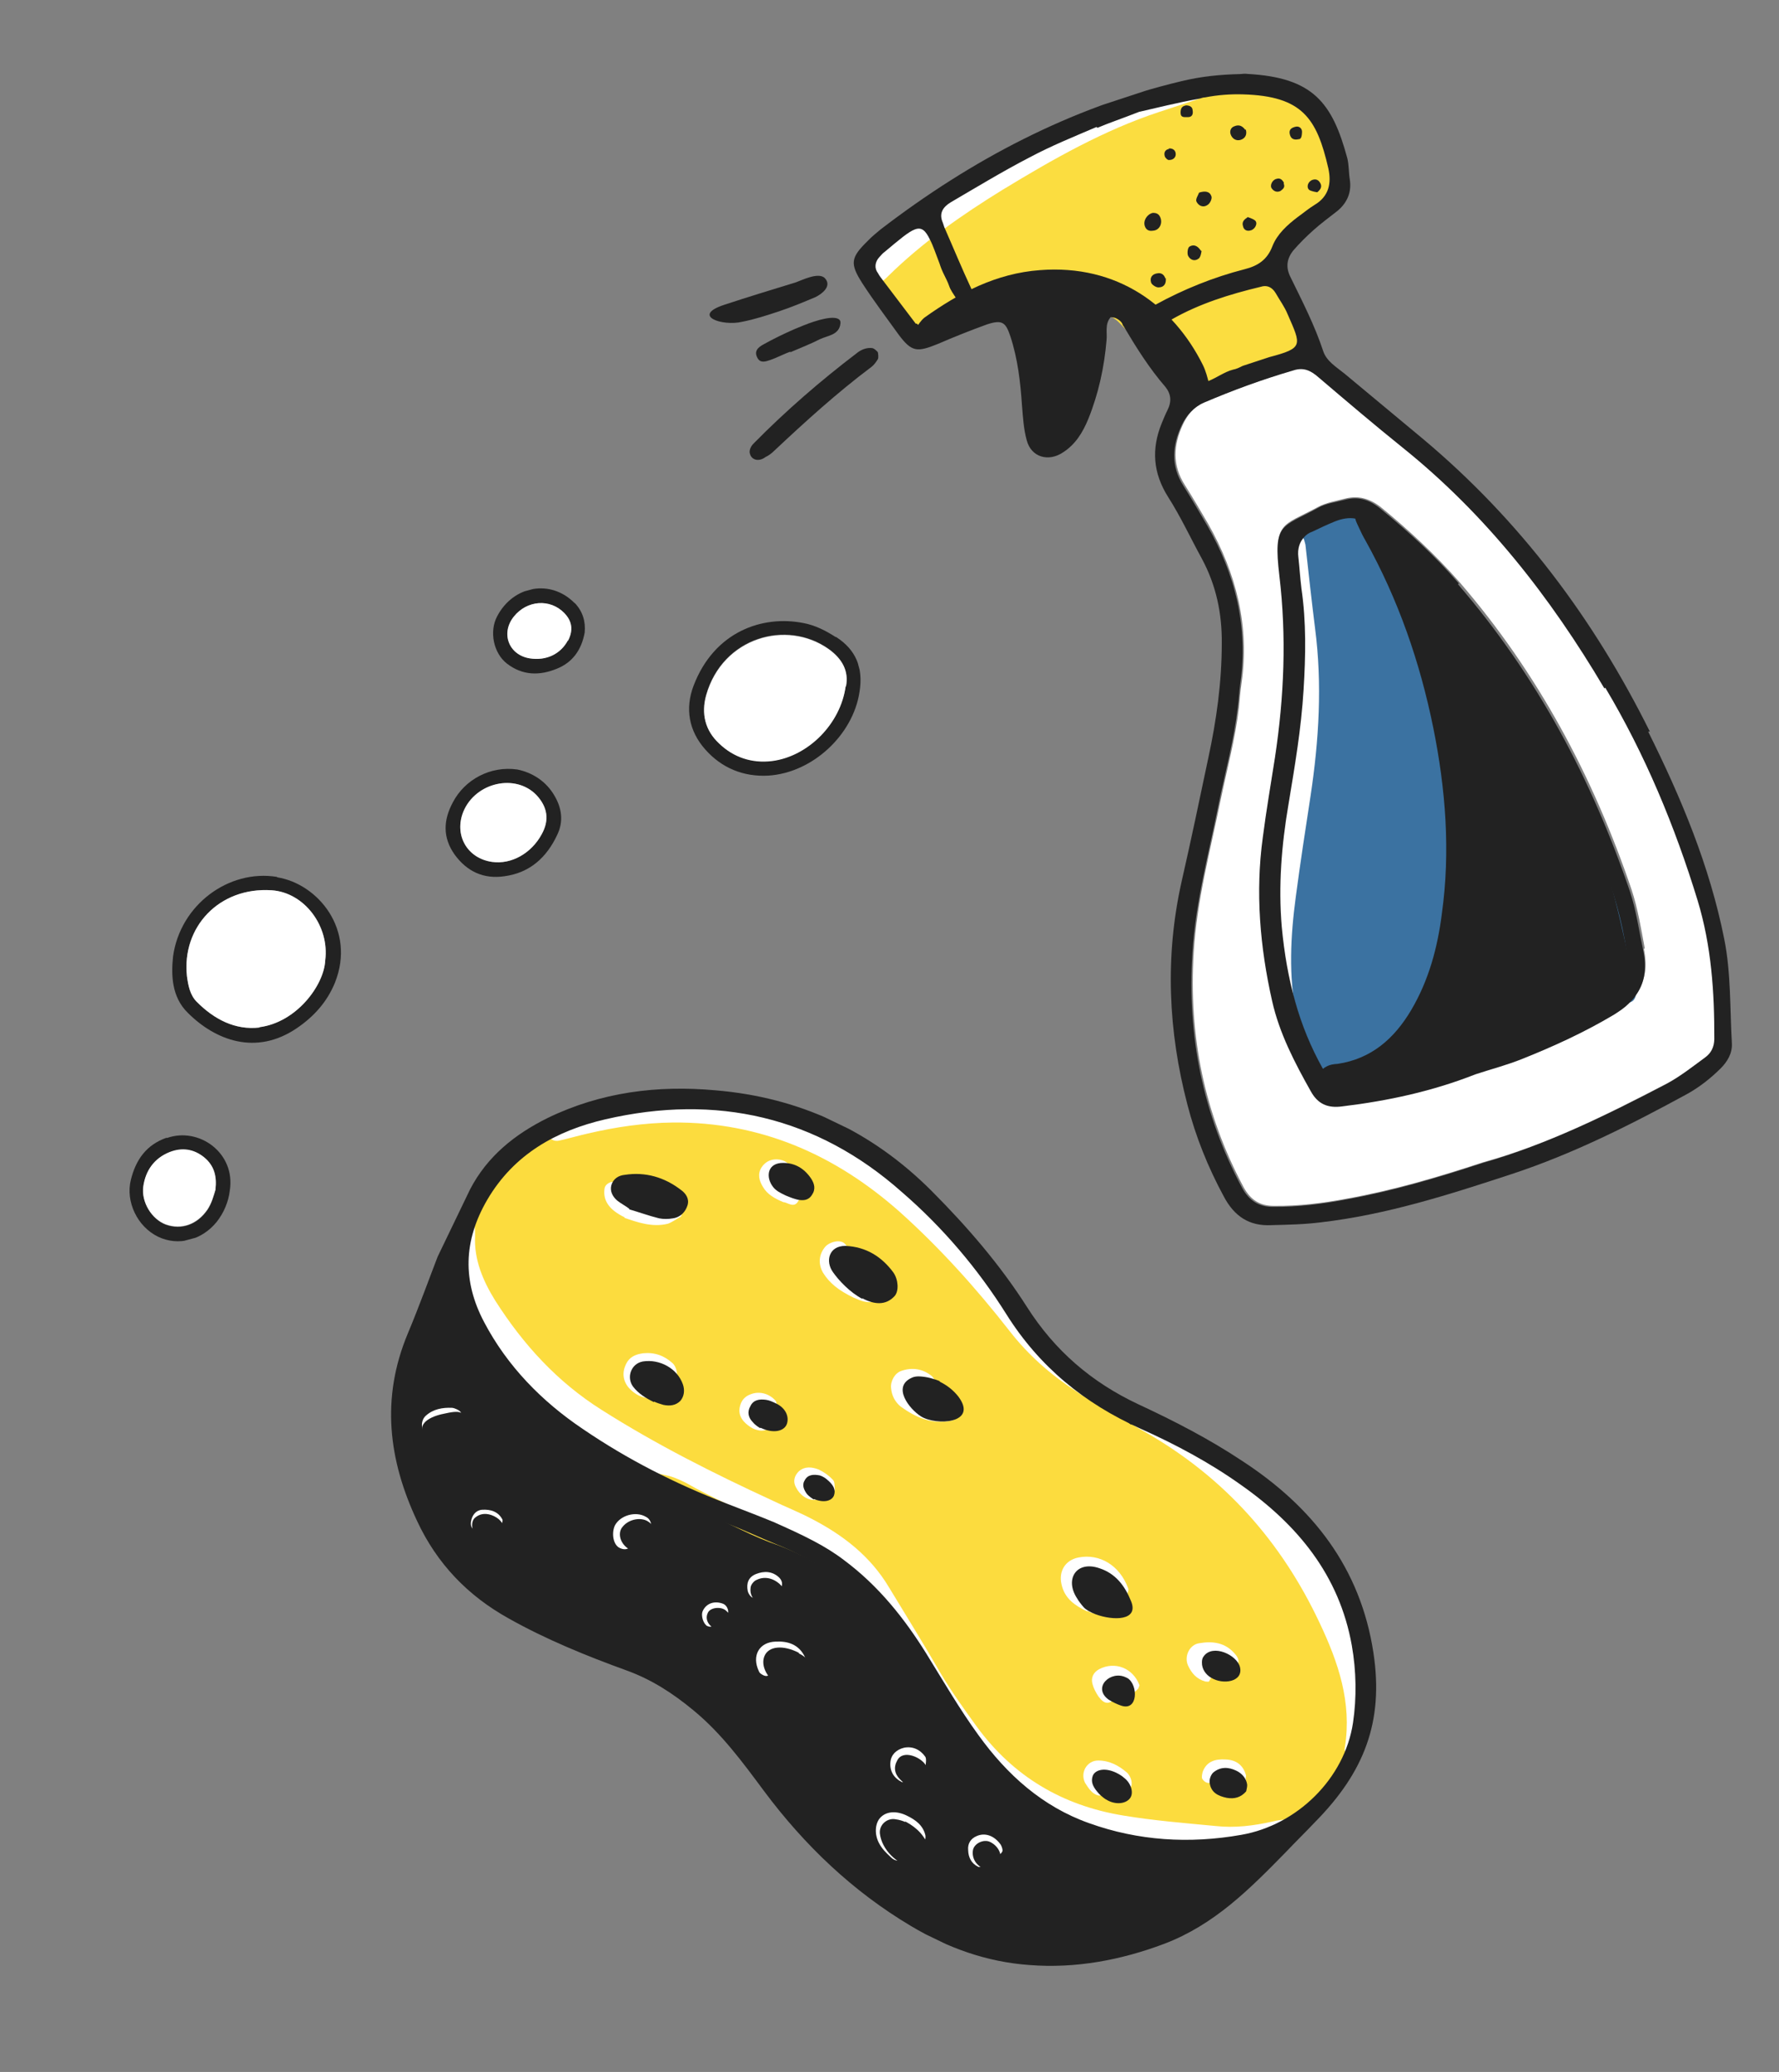 <svg width="352" height="410" viewBox="0 0 352 410" fill="none" xmlns="http://www.w3.org/2000/svg">
<rect x="0" y="0" width="352" height="410" fill="#808080" stroke="none"/>
<g clip-path="url(#clip0_648_6480)">
<path d="M323.75 194.937C323.813 195.8 323.811 196.464 323.643 196.961C323.475 197.79 323.108 198.353 322.278 198.515C321.681 198.712 320.885 198.642 319.758 198.572C317.702 198.364 316.207 199.188 314.58 199.944C314.281 200.043 313.982 200.141 313.716 200.339C305.113 204.386 296.378 208.034 287.48 211.184C282.3 212.889 277.022 214.626 271.711 215.932C266.301 217.271 264.506 218.525 261.9 214.632C261.669 214.266 261.405 213.8 261.109 213.235C260.614 212.403 260.186 211.439 259.593 210.308C258.573 208.214 257.652 206.086 256.83 203.926C252.361 192.359 250.712 180.306 252.647 167.737C252.952 165.647 253.159 163.591 253.464 161.501C254.211 156.726 254.725 151.916 255.14 147.139C255.94 136.489 255.745 125.836 254.987 115.147C254.893 113.521 254.7 111.927 254.706 110.268C254.685 106.85 256.318 104.434 259.406 103.418C261.796 102.631 264.351 102.343 266.872 101.955C267.171 101.856 267.602 101.825 267.967 101.926C268.763 101.995 269.425 102.33 270.119 102.764C275.512 106.403 280.339 110.67 284.699 115.533C287.078 118.065 289.29 120.762 291.403 123.491C296.718 130.249 301.27 137.369 305.421 144.953C309.87 153.101 313.786 161.645 317.335 170.752C318.058 172.614 318.781 174.475 319.504 176.336C321.178 181.42 323.343 188 323.783 195.037L323.75 194.937Z" fill="#3B72A1"/>
<path d="M245.512 74.954C243.652 75.677 241.559 76.697 239.368 77.418C235.516 78.797 234.356 78.626 231.516 75.362C230.128 73.83 229.007 72.1 227.587 70.468C225.968 68.57 224.218 66.605 222.433 64.872C221.442 63.873 220.286 62.375 219.091 62.768C216.999 63.457 218.12 65.519 218.181 67.046C218.255 74.313 216.308 80.81 211.878 86.467C211.178 87.36 210.379 88.286 209.514 89.012C207.951 90.3 205.533 89.66 204.909 87.766C204.351 86.071 204.06 84.178 203.668 82.318C202.79 77.304 202.012 72.257 200.935 67.308C199.761 61.728 198.735 61.292 193.289 63.195C191.098 63.916 189.071 65.136 187.111 66.223C184.352 67.904 182.43 67.432 180.349 65.134C179.688 64.467 179.194 63.636 178.633 62.937C176.454 60.008 174.509 56.781 171.366 54.611C170.209 53.777 170.248 51.885 171.247 50.894C172.079 50.067 172.911 49.241 173.808 48.614C186.938 39.873 200.035 31.032 214.582 24.919C223.98 20.941 233.904 18.559 244.057 17.206C250.427 16.435 255.926 18.05 260.185 23.278C262.794 26.507 263.975 30.096 263.795 34.243C263.684 37.263 262.781 39.549 260.453 41.531C258.39 43.315 256.559 45.464 254.695 47.514C252.697 49.829 252.323 52.383 253.606 55.275C254.922 58.267 256.138 61.292 257.255 64.349C259.062 69.169 258.427 70.593 253.779 72.233C251.089 73.119 248.5 73.971 245.512 74.954Z" fill="#FBDD40"/>
<g style="mix-blend-mode:soft-light">
<path d="M286.152 211.51C280.343 212.98 274.403 214.383 268.594 215.853C266.237 216.407 264.049 216.465 262.065 214.798C261.304 214.164 260.909 213.3 261.145 212.338C261.28 211.741 262.011 211.28 262.576 210.983C263.14 210.687 263.87 210.557 264.633 210.527C271.369 209.525 275.893 205.495 279.229 199.867C282.699 193.974 284.446 187.543 285.299 180.744C287 168.472 286.048 156.19 283.604 144.067C280.963 131.015 276.663 118.619 270.171 106.945C269.676 106.113 269.314 105.349 268.919 104.484C268.459 103.42 267.601 102.156 268.533 101.297C270.063 99.909 270.853 101.638 271.911 102.505C284.937 113.907 295.801 127.126 303.838 142.49C304.167 143.155 304.33 143.985 304.76 144.285C309.327 147.091 310.138 152.238 312.112 156.56C317.116 167.067 319.862 178.428 322.276 189.787C322.797 192.377 322.094 194.266 320.099 195.917C316.905 198.626 313.514 201.068 309.629 202.678C301.99 205.966 294.482 209.652 286.317 211.677L286.152 211.51Z" fill="#222222"/>
</g>
<g style="mix-blend-mode:soft-light">
<path d="M213.532 59.294C214.854 60.627 215.976 62.025 215.902 64.149C215.762 66.405 215.886 68.795 215.414 71.049C214.404 75.359 213.129 79.536 211.887 83.812C211.417 85.403 210.682 86.86 209.187 87.683C208.622 87.98 207.924 88.541 207.295 88.306C206.267 88.203 205.839 87.238 205.843 86.243C205.74 77.88 203.414 69.806 201.819 61.271C197.274 61.552 192.96 62.53 188.774 64.57C186.681 65.591 184.621 66.71 182.266 66.933C181.967 67.032 181.405 66.664 181.274 66.266C181.142 65.867 180.946 65.269 181.179 64.971C181.712 64.243 182.212 63.416 182.911 62.854C189.792 57.937 197.135 54.084 205.759 53.455C221.151 52.257 232.164 60.564 237.96 72.136C238.586 73.367 238.913 74.695 239.273 76.124C239.47 76.722 239.201 77.584 238.372 77.746C237.774 77.943 236.912 78.006 236.382 77.738C235.587 77.337 234.927 76.67 234.266 76.004C231.821 73.273 229.344 70.442 227.133 67.413C223.833 62.754 219.667 59.153 213.398 59.559C212.969 58.927 212.273 58.825 211.576 59.054C211.277 59.152 210.977 59.583 210.711 59.781C211.076 59.882 211.406 60.215 211.705 60.117C212.303 59.92 212.867 59.623 213.532 59.294Z" fill="#222222"/>
</g>
<path d="M253.978 203.98C253.59 201.125 253.204 197.937 252.817 194.75C252.433 190.899 252.579 186.984 251.2 183.129C250.445 180.836 250.753 178.083 250.828 175.627C251.046 170.252 251.86 165.012 253.006 159.774C256.108 145.384 256.855 130.885 255.68 116.245C255.393 113.025 255.106 109.805 255.913 106.556C256.014 106.191 256.546 105.795 256.877 105.797C257.176 105.698 257.639 106.098 257.87 106.464C258.101 106.83 258.165 107.362 258.296 107.76C258.907 113.305 259.517 118.849 260.195 124.261C261.648 135.384 260.979 146.432 259.315 157.476C258.297 164.109 257.279 170.742 256.393 177.442C255.337 185.302 254.945 193.166 256.509 200.937C256.771 202.067 256.833 203.262 256.762 204.39C256.76 205.053 256.791 205.817 255.961 205.979C255.231 206.109 254.669 205.742 254.306 204.977C254.241 204.778 254.175 204.578 253.978 203.98Z" fill="white"/>
<path d="M229.448 22.124C218.392 25.763 208.357 31.497 198.42 37.53C190.344 42.508 182.532 47.952 175.777 54.595C175.278 55.091 174.778 55.587 174.214 55.883C173.549 56.212 172.819 56.342 172.291 55.742C171.895 55.21 171.366 54.611 171.401 54.047C171.275 52.32 172.109 50.83 173.307 49.773C178.396 45.447 182.758 40.254 189.431 38.058C192.021 37.205 194.283 35.356 196.576 33.938C203.655 29.62 211.064 25.634 218.537 22.18C224.251 19.415 230.39 18.279 236.562 17.242C237.159 17.045 237.92 17.679 237.851 18.475C237.85 18.807 237.516 19.469 237.217 19.567C234.627 20.42 231.938 21.305 229.348 22.157L229.448 22.124Z" fill="white"/>
<path d="M326.447 144.771C315.35 122.459 300.761 102.954 281.55 86.847C276.392 82.579 271.201 78.211 266.043 73.942C264.389 72.608 262.47 71.472 261.814 69.478C260.14 64.394 257.703 59.672 255.332 54.817C254.377 52.922 254.582 51.197 255.914 49.543C257.113 48.154 258.444 46.832 259.808 45.61C261.339 44.222 263.034 43.001 264.697 41.681C266.593 40.062 267.462 38.008 267.073 35.484C266.846 34.123 266.917 32.663 266.59 31.334C263.612 20.272 259.782 15.345 246.851 14.629C246.387 14.561 245.956 14.592 245.425 14.656C241.479 14.74 237.631 15.123 233.747 16.069C211.742 21.323 192.173 31.631 174.284 45.364C173.419 46.09 172.455 46.85 171.722 47.643C168.295 50.981 168.125 52.142 170.632 56.068C172.874 59.528 175.416 62.89 177.858 66.285C180.4 69.647 181.428 69.751 185.612 68.042C188.8 66.661 192.022 65.38 195.276 64.198C198.264 63.215 198.991 63.749 199.91 66.54C201.387 71.026 201.901 75.608 202.216 80.255C202.407 82.512 202.532 84.902 203.154 87.128C204.037 90.483 207.45 91.46 210.342 89.513C212.801 87.93 214.236 85.58 215.339 82.896C217.347 77.927 218.492 72.688 218.942 67.347C219.113 65.854 218.556 64.16 219.754 62.771C220.086 62.772 220.55 62.84 220.815 62.974C221.344 63.242 221.775 63.542 222.038 64.008C222.104 64.207 222.169 64.407 222.335 64.573C224.807 68.731 227.379 72.857 230.583 76.553C231.706 77.951 231.866 79.445 230.998 81.168C230.597 81.963 230.229 82.857 229.861 83.751C227.787 88.854 228.135 93.601 231.136 98.358C233.643 102.284 235.585 106.507 237.792 110.531C240.626 115.786 241.8 121.366 241.746 127.239C241.752 134.971 240.698 142.5 239.079 149.993C237.359 158.183 235.639 166.373 233.787 174.496C230.485 189.283 231.13 203.987 234.958 218.637C236.594 224.949 239.027 230.999 242.124 236.719C244.199 240.676 247.177 242.68 251.621 242.432C254.905 242.346 258.088 242.292 261.373 241.874C274.345 240.367 286.728 236.401 299.079 232.336C311.23 228.337 322.592 222.608 333.822 216.481C336.248 215.131 338.442 213.414 340.439 211.431C341.77 210.109 342.771 208.453 342.678 206.495C342.272 199.558 342.528 192.623 341.159 185.781C338.259 171.268 332.635 157.871 326.115 144.77L326.447 144.771ZM181.215 64.075C179.07 61.246 176.924 58.416 174.779 55.587C174.383 55.054 174.019 54.621 173.723 54.056C172.963 53.091 173.101 51.83 173.999 50.871C174.332 50.541 174.632 50.111 174.998 49.88C180.885 44.959 182.216 43.637 184.026 47.461C184.619 48.591 185.144 50.186 185.9 52.147C186.13 52.845 186.327 53.443 186.952 54.674C187.018 54.873 187.512 55.705 187.808 56.602C188.07 57.4 188.664 58.198 189.126 58.93C189.621 59.762 189.916 60.659 189.117 61.585C187.718 63.371 185.393 64.358 183.103 64.78C182.705 64.911 182.175 64.643 181.745 64.343C181.613 64.276 181.447 64.109 181.415 64.01L181.215 64.075ZM217.134 25.294C219.459 24.308 221.849 23.521 225.369 22.141C228.655 21.392 232.936 20.314 237.416 19.502C237.715 19.404 238.113 19.273 238.445 19.274C240.934 18.786 243.521 18.598 245.975 18.674C257.68 19.02 260.55 23.379 262.836 33.343C263.456 36.233 262.983 38.82 260.125 40.534C258.928 41.259 257.897 42.151 256.733 42.976C254.705 44.527 252.742 46.278 251.772 48.697C250.768 51.348 248.973 52.601 246.218 53.287C240.111 54.855 234.166 57.254 228.651 60.285C228.551 60.317 228.352 60.383 228.252 60.416C226.69 61.372 225.264 61.399 223.776 60.232C220.139 57.23 215.63 56.947 211.251 57.394C206.408 57.772 201.629 58.682 196.85 59.592C194.66 59.981 193.137 59.378 192.282 57.45C192.249 57.35 192.183 57.151 192.15 57.051C190.274 53.028 188.597 48.939 186.854 44.983C186.755 44.684 186.657 44.385 186.558 44.086C185.736 42.258 186.536 41 188.098 40.044C193.282 37.012 198.433 33.88 203.716 31.147C208.035 28.841 212.518 27.034 216.969 25.127L217.134 25.294ZM235.594 75.677C232.978 74.439 231.133 71.179 229.118 68.749C227.632 66.918 228.068 65.559 230.162 64.207C230.727 63.91 231.259 63.514 231.824 63.218C237.307 60.087 243.315 58.22 249.456 56.752C250.651 56.358 251.677 56.794 252.403 57.991C253.194 59.388 254.184 60.72 254.776 62.182C257.473 68.365 257.969 68.865 251.164 70.663C249.371 71.253 247.678 71.81 245.885 72.4C245.221 72.73 244.656 73.026 243.926 73.156C242.3 73.581 240.704 74.769 239.043 75.426C237.881 75.919 236.753 76.18 235.594 75.677ZM214.97 65.34C214.882 71.446 213.569 77.181 210.963 82.68C210.528 83.707 209.696 84.533 208.897 85.459C208.364 86.187 206.839 85.915 206.676 85.085C206.383 83.524 205.958 81.896 205.897 80.369C205.616 75.49 205.068 70.809 203.725 66.058C202.872 63.466 203.572 62.573 205.961 62.118C207.952 61.794 210.009 61.669 212.165 61.512C213.458 61.418 214.318 62.019 214.711 63.547C214.842 63.946 214.972 64.676 214.97 65.34ZM335.614 178.325C338.368 187.363 338.966 196.558 338.933 205.85C338.895 207.409 338.293 208.601 337.13 209.426C334.736 211.209 332.275 213.123 329.65 214.54C317.69 220.797 305.598 226.655 293.283 230.156C284.02 233.205 275.356 235.725 266.396 237.348C261.618 238.258 256.741 238.869 251.866 238.816C249.114 238.838 247.161 237.602 245.777 235.074C238.002 220.508 234.906 205.064 235.926 188.708C236.525 178.456 239.246 168.611 241.238 158.564C242.52 152.397 244.166 146.33 244.884 140.128C245.122 138.503 245.161 136.943 245.399 135.318C246.997 124.075 244.447 113.644 238.811 103.898C237.294 101.303 235.778 98.709 234.162 96.147C231.655 92.221 231.901 88.273 233.773 84.232C234.675 82.278 236.04 80.723 237.967 79.868C243.646 77.336 249.557 75.17 255.631 73.502C257.623 72.846 259.08 73.582 260.601 74.849C266.023 79.584 271.511 84.185 277.199 88.722C293.701 101.963 306.577 118.276 317.191 136.438C324.971 149.677 330.923 163.738 335.448 178.491L335.614 178.325Z" fill="#222222"/>
<path d="M317.457 136.24C306.743 118.111 293.967 101.765 277.465 88.524C271.91 84.055 266.388 79.353 260.867 74.652C259.313 73.285 257.889 72.648 255.897 73.304C249.855 75.072 244.044 77.205 238.232 79.671C236.206 80.558 234.941 82.08 234.039 84.034C232.167 88.075 231.921 92.023 234.428 95.949C236.044 98.511 237.56 101.106 239.076 103.7C244.613 113.479 247.263 123.877 245.665 135.12C245.427 136.745 245.289 138.338 245.15 139.93C244.432 146.133 242.786 152.199 241.504 158.366C239.479 168.314 236.791 178.258 236.191 188.51C235.172 204.866 238.268 220.31 246.043 234.877C247.46 237.504 249.379 238.64 252.132 238.618C257.007 238.671 261.884 238.06 266.662 237.15C275.622 235.527 284.286 233.007 293.549 229.958C305.897 226.557 317.956 220.599 329.916 214.342C332.541 212.926 334.902 211.044 337.396 209.229C338.559 208.404 339.16 207.211 339.199 205.652C339.232 196.36 338.634 187.165 335.88 178.128C331.389 163.475 325.502 149.281 317.623 136.075L317.457 136.24ZM325.267 187.808C326.017 191.428 325.443 194.38 323.71 196.828C323.542 197.657 323.175 198.22 322.345 198.383C321.513 199.209 320.516 199.868 319.419 200.561C313.604 204.022 307.558 206.785 301.315 209.282C298.293 210.498 295.14 211.314 292.052 212.331C283.551 215.681 274.789 217.571 265.765 218.662C262.78 218.982 260.826 218.078 259.475 215.65C256.279 209.963 253.281 204.21 251.844 197.832C249.428 187.137 248.405 176.314 250.002 165.403C250.684 160.096 251.598 154.823 252.412 149.583C254.212 137.61 254.785 125.6 253.268 113.614C252.012 103.089 253.6 104.224 260.81 100.304C262.404 99.447 264.296 99.156 266.121 98.666C268.777 98.013 270.963 98.619 273.179 100.32C278.767 104.889 284.023 109.789 288.779 115.184C304.302 133.167 315.273 153.753 322.855 176.117C324.069 179.806 324.718 183.791 325.434 187.643L325.267 187.808Z" fill="white"/>
<path d="M288.646 115.449C283.989 110.021 278.634 105.154 273.045 100.585C270.797 98.784 268.61 98.178 265.988 98.93C264.162 99.421 262.238 99.612 260.676 100.568C253.565 104.455 251.911 103.453 253.134 113.878C254.584 125.997 254.078 137.875 252.278 149.848C251.464 155.088 250.55 160.36 249.868 165.667C248.371 176.546 249.294 187.401 251.711 198.097C253.147 204.474 256.145 210.227 259.342 215.915C260.725 218.443 262.679 219.346 265.632 218.927C274.656 217.835 283.417 215.946 291.918 212.595C295.006 211.579 298.159 210.762 301.181 209.546C307.425 207.05 313.47 204.286 319.285 200.825C320.382 200.133 321.379 199.473 322.211 198.647C322.711 198.151 323.21 197.656 323.577 197.093C325.409 194.611 325.884 191.693 325.134 188.073C324.318 184.253 323.768 180.235 322.554 176.547C314.973 154.183 304.002 133.597 288.479 115.614L288.646 115.449ZM318.804 196.343C314.515 199.412 309.633 201.351 304.884 203.356C300.334 205.295 295.784 207.235 291.168 208.975C287.815 210.189 284.561 211.371 281.109 212.286C276.063 213.726 265.336 218.03 261.909 211.976C261.843 211.777 261.81 211.677 261.745 211.478C259.339 207.187 257.564 202.8 256.286 198.248C254.944 193.497 254.099 188.582 253.619 183.437C252.918 175.27 253.577 167.209 254.931 159.25C256.185 151.655 257.472 144.161 257.93 136.497C258.351 129.729 258.474 123.059 257.503 116.418C257.245 114.293 257.12 112.235 256.895 110.21C256.701 108.616 257.137 107.257 258.036 106.299C258.435 105.836 258.967 105.439 259.665 105.21C261.093 104.519 262.621 103.795 264.082 103.204C265.544 102.612 266.904 102.385 268.196 102.623C269.589 102.828 271.045 103.564 272.434 104.764C277.79 109.299 282.681 114.097 287.205 119.458C295.263 129.181 302.256 139.696 307.954 150.969C313.52 161.843 319.347 173.846 321.46 185.967C322.208 190.251 322.859 193.572 319.003 196.278L318.804 196.343Z" fill="#222222"/>
<path d="M173.701 69.754C173.701 69.754 173.896 70.684 173.696 71.081C173.329 71.644 172.962 72.207 172.43 72.603C165.614 77.719 159.326 83.435 153.171 89.217C152.672 89.713 152.14 90.109 151.475 90.438C150.677 91.032 149.649 91.26 148.888 90.627C147.93 89.727 148.299 88.501 149.23 87.641C155.52 81.262 162.306 75.383 169.455 69.936C170.32 69.209 171.482 68.716 172.642 68.887C173.007 68.988 173.337 69.321 173.668 69.654L173.701 69.754Z" fill="#222222"/>
<path d="M154.031 61.644C151.64 62.43 149.349 63.184 146.861 63.672C142.977 64.619 136.651 62.503 143.324 60.306C148.005 58.765 152.719 57.324 157.334 55.916C158.529 55.523 162.018 53.711 163.24 55.077C164.627 56.609 162.698 58.128 161.37 58.786C158.945 59.805 156.521 60.824 154.031 61.644Z" fill="#222222"/>
<path d="M156.423 69.584C155.129 70.01 153.733 70.8 152.239 71.292C151.442 71.555 150.446 71.882 149.886 70.851C149.095 69.454 150.059 68.695 151.089 68.135C153.05 67.048 155.143 66.028 157.169 65.14C158.431 64.614 159.693 64.088 160.987 63.662C164.374 62.547 166.496 62.622 166.292 64.015C166.052 66.304 163.763 66.394 162.235 67.118C160.441 68.04 158.482 68.795 156.357 69.716L156.423 69.584Z" fill="#222222"/>
<path d="M228.084 42.13C228.847 42.1 229.377 42.368 229.639 43.165C230.033 44.361 229.332 45.586 228.138 45.648C227.408 45.778 226.779 45.543 226.517 44.745C226.156 43.649 226.956 42.391 228.084 42.13Z" fill="#222222"/>
<path d="M246.481 25.579C246.809 26.576 246.409 27.371 245.512 27.666C244.616 27.961 243.788 27.46 243.493 26.562C243.263 25.864 243.597 25.202 244.195 25.006C245.158 24.578 245.82 24.913 246.414 25.711L246.481 25.579Z" fill="#222222"/>
<path d="M246.785 42.937C246.785 42.937 247.878 43.24 248.341 43.64C248.969 44.207 248.268 45.432 247.438 45.594C246.741 45.824 246.079 45.489 245.949 44.759C245.719 44.061 245.987 43.531 246.817 43.036L246.785 42.937Z" fill="#222222"/>
<path d="M237.741 49.669C237.741 49.669 237.604 50.929 237.139 51.193C236.341 51.787 235.447 51.418 235.052 50.554C234.888 50.056 234.991 49.027 235.356 48.796C236.187 48.302 236.949 48.604 237.609 49.602L237.741 49.669Z" fill="#222222"/>
<path d="M230.659 54.984C230.788 56.047 230.387 56.842 229.293 56.87C228.762 56.934 227.902 56.334 227.77 55.935C227.442 54.938 227.975 54.21 229.037 54.082C229.767 53.952 230.33 54.319 230.592 55.117L230.659 54.984Z" fill="#222222"/>
<path d="M237.251 38.119C238.446 37.726 239.374 37.862 239.702 38.859C239.866 39.358 239.399 40.285 238.934 40.549C238.036 41.176 237.109 40.707 236.714 39.843C236.55 39.344 237.083 38.617 237.251 38.119Z" fill="#222222"/>
<path d="M256.953 27.546C255.924 27.774 255.462 27.374 255.265 26.776C254.871 25.58 255.635 25.218 256.465 25.055C257.095 24.959 257.69 25.425 257.621 26.222C257.586 26.786 257.517 27.582 256.953 27.546Z" fill="#222222"/>
<path d="M253.971 36.261C254.333 37.026 253.901 37.389 253.369 37.785C252.704 38.114 252.075 37.879 251.679 37.347C251.151 36.747 251.752 35.555 252.581 35.393C253.278 35.163 253.741 35.563 254.071 36.228L253.971 36.261Z" fill="#222222"/>
<path d="M260.631 38.048C260.631 38.048 259.471 37.877 259.041 37.577C258.413 37.01 258.814 35.883 259.711 35.588C260.408 35.359 260.938 35.627 261.267 36.291C261.596 36.957 261.329 37.486 260.631 38.048Z" fill="#222222"/>
<path d="M234.659 20.852C235.322 20.855 235.951 21.09 235.982 21.853C236.112 22.584 235.877 23.214 234.982 23.177C234.319 23.174 233.589 23.304 233.592 22.308C233.595 21.645 233.729 21.048 234.559 20.885L234.659 20.852Z" fill="#222222"/>
<path d="M231.279 29.366C232.042 29.336 232.605 29.704 232.635 30.467C232.665 31.23 232.034 31.659 231.371 31.657C231.072 31.755 230.576 31.255 230.478 30.956C230.248 30.258 230.482 29.629 231.312 29.466L231.279 29.366Z" fill="#222222"/>
</g>
<g clip-path="url(#clip1_648_6480)">
<path d="M165.31 225.308C176.277 229.169 183.342 237.431 190.361 245.79C195.04 251.363 199.391 257.37 203.881 263.088C205.2 264.79 206.61 266.299 208.071 267.951C211.772 272.104 216.028 275.102 221.133 277.325C228.649 280.708 235.793 284.861 242.374 289.69C248.57 294.334 256.371 297.618 260.544 304.488C261.673 306.335 262.567 308.425 263.41 310.372C266.731 317.779 268.301 323.394 269.477 331.309C270.146 340.52 268.553 348.759 262.501 356.392C257.058 363.251 250.062 368.652 244.57 375.369C240.206 377.77 236.675 381.402 231.718 382.57C227.382 383.681 223.397 385.791 218.814 386.427C208.789 387.761 199.298 386.507 189.634 383.392C177.761 379.687 169.55 371.584 161.617 362.903C154.124 354.79 147.904 345.512 139.465 338.129C134.955 334.178 130.402 330.563 124.818 328.347C123.951 327.929 123.129 327.415 122.219 327.332C116.611 326.645 111.881 323.892 107.2 321.282C100.83 317.739 94.646 313.812 90.152 307.855C81.993 296.932 78.787 284.602 81.113 271.145C82.076 265.447 84.189 259.828 85.824 254.215C86.006 253.592 86.28 252.776 86.751 252.292C89.9 248.713 92.471 244.855 92.968 239.879C93.046 238.732 94.705 237.753 95.596 236.642C98.974 232.343 102.547 228.376 106.946 225.162C110.446 222.581 114.153 221.049 118.701 221.224C121.717 221.374 124.814 220.614 127.673 219.858C133.104 218.445 138.415 218.514 143.784 219.204C144.455 219.291 145.172 219.281 145.843 219.367C152.743 220.083 159.411 221.281 165.117 225.215L165.31 225.308Z" fill="#FCDC3E"/>
<g style="mix-blend-mode:soft-light">
<path d="M182.544 379.622C175.896 376.657 169.993 372.391 164.84 367.064C159.832 361.926 155.442 356.493 151.002 350.917C150.563 350.35 150.077 349.879 149.638 349.312C141.214 336.72 129.47 329.048 115.101 324.852C106.787 322.388 99.774 317.469 93.745 311.246C92.384 309.879 91.444 307.886 89.809 307.335C82.637 304.473 79.577 286.169 79.947 279.237C80.248 273.93 82.179 268.934 84.11 263.939C85.489 260.337 88.123 248.213 91.358 256.29C96.488 269.309 105.253 279.22 116.712 286.992C126.092 293.407 136.638 297.895 146.857 302.817C149.17 303.932 151.626 304.996 154.079 305.822C162.933 309.139 170.007 314.918 176.097 321.999C180.433 327.051 184.249 332.445 187.732 338.034C189.89 341.444 192.237 344.708 194.584 347.971C201.672 357.667 211.697 362.497 222.985 365.445C229.228 367.031 235.592 367.134 242.003 367.14C243.676 367.117 245.254 367.047 246.978 367.167C248.606 367.24 249.303 368.998 248.176 370.351C245.408 373.877 242.109 377.028 238.123 379.138C230.77 383.062 222.915 385.56 214.857 387.248C212.377 387.712 209.692 387.367 207.151 386.973C198.713 385.752 190.498 383.573 182.686 379.573L182.544 379.622Z" fill="#222222"/>
</g>
<path d="M223.788 281.923C223.353 281.595 222.72 280.935 222.042 280.371C221.849 280.278 221.795 279.897 221.888 279.704C222.073 279.32 222.351 278.742 222.83 278.736C224.878 278.182 226.424 279.164 227.503 280.869C227.7 281.2 227.614 281.87 227.379 282.112C227.24 282.401 226.623 282.696 226.191 282.607C225.52 282.52 224.845 282.195 223.835 281.827L223.788 281.923Z" fill="#222222"/>
<path d="M209.96 358.46C202.841 355.979 197.22 351.375 192.726 345.418C190.333 342.25 187.558 339.135 185.685 335.626C181.844 328.561 176.818 322.229 172.409 315.601C171.234 313.85 169.962 312.052 167.753 311.462C167.367 311.276 166.885 311.044 166.499 310.858C157.571 302.764 145.941 299.295 135.707 293.417C134.647 292.906 133.587 292.396 132.434 292.077C122.788 290.157 115.008 285.105 108.44 278.03C106.882 276.331 105.04 274.733 103.293 273.18C97.283 268.152 94.352 261.169 91.135 254.287C89.055 249.729 91.001 245.689 91.555 241.334C91.648 241.141 92.316 240.989 92.697 240.936C92.84 240.886 93.179 241.168 93.276 241.214C94.104 242.206 93.98 243.45 93.999 244.644C93.784 249.281 95.571 253.461 97.976 257.345C103.517 266.059 110.282 273.466 119.027 278.982C129.849 285.854 141.228 291.573 152.888 296.953C155.491 298.207 158.09 299.222 160.646 300.572C166.82 303.783 172.194 307.912 175.878 314.072C179.315 319.757 182.798 325.347 186.093 331.082C188.255 334.73 190.748 338.183 193.242 341.636C200.475 351.521 210.18 357.263 222.17 359.246C228.214 360.261 234.392 360.749 240.525 361.333C244.358 361.757 248.034 361.276 251.753 360.46C252.848 360.158 254.09 360.046 255.19 359.983C255.525 360.026 256.057 360.4 256.207 360.828C256.308 361.114 256.176 361.88 255.987 362.026C254.991 362.613 253.9 363.154 252.804 363.455C240.788 365.963 228.831 366.129 217.097 362.135C214.644 361.309 212.47 359.906 210.06 358.745L209.96 358.46Z" fill="white"/>
<path d="M164.254 225.036C174.85 229.666 184.11 237.564 192.339 246.862C197.793 253.045 202.869 259.519 207.995 266.137C210.046 268.784 211.857 271.434 214.803 273.209C215.67 273.627 217.027 274.754 215.85 275.965C214.766 276.983 213.791 275.803 212.777 275.196C207.799 271.968 203.385 268.064 199.724 263.337C193.183 254.972 186.075 247.044 178.119 239.893C165.312 228.509 150.524 221.978 133.114 222.124C127.375 222.203 121.886 222.996 116.261 224.316C114.402 224.724 112.593 225.275 110.734 225.683C109.781 225.935 108.77 225.567 108.563 224.519C108.355 223.47 109.015 222.84 109.964 222.349C110.392 222.2 110.77 221.908 111.199 221.759C120.373 218.001 129.823 216.627 139.604 218.021C143.391 218.541 147.082 219.016 150.776 219.729C155.238 220.575 159.241 222.621 164.207 225.132L164.254 225.036Z" fill="white"/>
<path d="M228.267 280.762C232.991 283.038 237.012 286.278 241.129 289.565C243.696 291.632 245.936 294.133 249.252 295.138C250.502 295.503 251.527 296.826 252.452 297.865C255.077 300.551 257.089 303.772 260.281 306.021C261.877 307.146 262.678 309.428 263.618 311.421C267.128 318.682 268.735 326.686 270.054 334.551C270.734 338.315 269.555 342.488 268.562 346.276C268.38 346.9 267.767 347.434 266.999 347.301C266.135 347.122 265.932 346.313 266.113 345.689C267.507 336.879 264.8 328.938 261.09 321.107C253.52 305.016 242.273 292.368 226.73 283.459C225.331 282.666 223.835 281.827 222.528 280.842C222.046 280.61 221.745 279.754 221.545 279.183C221.295 278.47 222.676 278.069 223.833 278.626C225.279 279.323 226.821 280.066 228.267 280.762Z" fill="white"/>
<path d="M215.035 318.831C212.721 317.716 210.643 316.36 210.024 313.454C209.458 310.93 210.763 308.714 213.386 308.2C217.583 307.377 221.543 309.759 223.191 314.227C223.388 314.558 223.16 315.278 222.924 315.52C222.311 316.054 221.59 315.825 221.104 315.354C219.593 313.56 218.46 311.474 215.776 311.129C214.769 310.999 213.72 311.205 213.303 312.071C212.932 312.84 213.237 313.935 214.011 314.545C215.126 315.437 216.332 316.137 217.447 317.03C217.979 317.404 218.468 318.114 217.762 318.841C217.245 319.421 216.574 319.335 215.949 319.152C215.756 319.06 215.563 318.967 215.274 318.827L215.035 318.831Z" fill="white"/>
<path d="M181.715 277.299C183.747 278.752 186.274 278.191 188.533 278.924C188.919 279.11 189.451 279.485 189.408 279.82C189.42 280.536 188.949 281.021 188.185 281.127C184.37 281.896 181.239 280.507 178.239 278.351C177.125 277.458 176.436 276.178 176.317 274.699C176.152 273.315 177.036 271.727 178.321 271.279C180.462 270.532 182.571 270.838 184.364 272.294C184.85 272.765 185.196 273.524 185.157 274.098C185.087 275.723 183.83 274.881 183.063 274.748C182.392 274.662 181.763 274.241 181.046 274.251C180.71 274.208 180.239 274.692 180.151 275.123C180.011 275.412 180.308 276.029 180.551 276.264C180.844 276.642 181.229 276.828 181.665 277.156L181.715 277.299Z" fill="white"/>
<path d="M123.599 240.889C120.611 239.45 119.339 237.652 119.591 235.403C119.626 234.591 120.194 234.153 120.907 233.904C121.289 233.851 122.103 233.887 122.203 234.173C124.669 238.916 128.888 239.526 133.613 238.84C133.852 238.836 134.142 238.976 134.192 239.118C134.485 239.496 134.681 239.828 134.831 240.256C134.881 240.399 134.792 240.83 134.553 240.833C133.747 241.274 132.991 241.858 132.134 242.157C129.037 242.916 126.102 241.858 123.553 240.986L123.599 240.889Z" fill="white"/>
<path d="M168.91 256.79C165.922 255.351 164.129 253.894 162.854 251.858C161.821 250.057 162.03 248.143 163.346 246.643C164.288 245.675 166.29 245.217 167.165 246.113C168.429 247.433 167.098 247.977 166.153 248.707C164.83 249.728 165.612 250.816 166.391 251.665C168.144 253.695 170.597 254.521 173.235 254.963C174.099 255.142 174.299 255.712 174.31 256.429C174.229 257.337 173.465 257.444 172.797 257.596C171.081 257.954 169.631 257.019 168.91 256.79Z" fill="white"/>
<path d="M130.39 271.419C130.39 271.419 129.044 271.007 128.18 270.828C127.844 270.785 127.227 271.08 127.042 271.465C126.903 271.754 126.817 272.424 126.964 272.613C127.742 273.462 128.567 274.215 129.346 275.064C129.589 275.3 129.361 276.019 129.126 276.261C128.987 276.55 128.319 276.703 127.887 276.613C126.449 276.394 125.288 275.598 124.363 274.56C123.242 273.19 123.073 271.568 123.861 269.933C124.556 268.49 125.744 267.995 127.271 267.783C129.516 267.561 131.44 268.251 133.09 269.757C133.915 270.51 134.281 272.463 133.617 272.855C132.575 273.538 131.989 272.782 131.357 272.122C131.164 272.029 131.018 271.84 130.436 271.322L130.39 271.419Z" fill="white"/>
<path d="M179.404 359.265C181.139 360.101 182.639 361.179 183.101 363.179C183.155 363.561 183.116 364.135 182.834 364.473C182.695 364.761 181.931 364.868 181.642 364.728C181.064 364.45 180.624 363.882 180.139 363.411C179.36 362.562 178.146 361.385 177.2 362.115C175.641 363.378 177.284 364.407 178.016 365.352C178.163 365.541 178.309 365.73 178.455 365.919C178.752 366.536 179.288 367.15 178.628 367.78C177.779 368.556 176.815 368.092 176.183 367.432C175.358 366.679 174.483 365.783 173.99 364.834C172.957 363.033 173.113 360.738 174.243 359.623C175.421 358.413 177.38 358.29 179.404 359.265Z" fill="white"/>
<path d="M242.271 329.108C242.271 329.108 241.881 328.683 241.207 328.358C240.339 327.94 239.332 327.811 238.676 328.68C238.537 328.968 239.077 329.821 239.323 330.295C239.474 330.723 239.863 331.148 239.774 331.579C239.731 331.914 239.403 332.348 239.218 332.733C239.171 332.829 238.74 332.74 238.5 332.743C236.723 332.242 235.747 331.061 235.054 329.542C234.261 327.738 235.373 325.429 237.282 325.164C240.002 324.696 242.447 325.044 244.347 327.263C245.029 328.066 245.376 328.826 244.673 329.791C244.11 330.468 243.435 330.143 242.128 329.157L242.271 329.108Z" fill="white"/>
<path d="M225.27 334.072C225.27 334.072 224.471 334.991 224.279 334.898C223.411 334.48 222.779 333.82 222.054 333.352C221.476 333.074 220.847 332.653 220.284 333.329C220.098 333.714 219.963 334.241 220.16 334.573C220.556 335.475 220.857 336.331 219.668 336.825C218.623 337.27 217.941 336.467 217.355 335.711C216.866 335.001 216.372 334.052 216.168 333.243C215.814 332.006 216.324 330.948 217.462 330.311C220.641 328.642 224.204 330.122 225.452 333.449C225.502 333.591 225.267 333.833 225.27 334.072Z" fill="white"/>
<path d="M221.306 352.903C220.728 352.625 220.099 352.203 219.474 352.021C218.707 351.888 218.186 352.23 218.583 353.132C219.03 354.177 218.613 355.043 217.66 355.295C217.135 355.398 216.314 354.883 215.925 354.459C215.439 353.988 215.046 353.324 214.703 352.804C213.666 350.764 215.064 348.356 217.313 348.372C219.561 348.389 221.347 349.367 222.946 350.731C223.868 351.53 224.229 353.245 223.616 353.779C222.528 354.558 221.984 353.467 221.26 352.999L221.306 352.903Z" fill="white"/>
<path d="M155.078 237.919C153.296 237.179 151.8 236.34 150.964 234.871C150.228 233.687 149.824 232.307 150.712 230.957C151.554 229.703 152.838 229.255 154.277 229.474C155.141 229.653 156.054 229.975 156.262 231.023C156.466 231.832 155.756 232.32 155.185 232.519C153.997 233.013 153.815 233.637 154.737 234.436C155.076 234.718 155.604 234.854 155.944 235.136C156.911 235.839 159.16 235.856 157.851 237.833C157.01 239.087 155.795 237.909 154.982 237.873L155.078 237.919Z" fill="white"/>
<path d="M165.151 294.919C163.87 295.606 162.643 296.674 161.401 296.787C159.777 296.953 158.277 295.875 157.488 294.309C156.848 293.171 157.165 292.02 158.06 291.148C159.287 290.08 160.726 290.299 162.025 290.806C163.086 291.317 164.053 292.02 164.832 292.869C165.221 293.294 165.09 294.06 165.197 294.823L165.151 294.919Z" fill="white"/>
<path d="M159.226 329.16C159.226 329.16 158.37 329.458 157.892 329.465C157.46 329.375 157.12 329.093 156.638 328.861C153.943 327.8 153.943 327.8 152.695 330.636C152.417 331.213 152.093 331.886 151.179 331.565C150.794 331.379 150.312 331.147 150.161 330.719C148.678 327.634 150.215 324.937 153.466 324.844C155.904 324.715 158.067 325.402 159.254 327.869C159.45 328.201 159.219 328.682 159.13 329.113L159.226 329.16Z" fill="white"/>
<path d="M153.797 278.546C153.797 278.546 153.041 279.13 152.659 279.183C150.361 279.024 151.143 280.112 151.829 281.153C152.222 281.817 152.376 282.483 151.712 282.875C151.38 283.07 150.759 283.127 150.424 283.084C149.753 282.997 149.032 282.769 148.5 282.394C147.146 281.505 145.978 280.231 146.381 278.41C146.647 277.116 147.4 276.294 148.542 275.896C150.301 275.202 152.272 275.796 153.49 277.213C153.686 277.544 153.694 278.022 153.701 278.5L153.797 278.546Z" fill="white"/>
<path d="M193.53 369.389C192.181 368.739 191.588 367.505 191.565 366.072C191.45 364.832 192.056 363.82 193.245 363.326C194.907 362.586 196.735 363.23 198.007 365.027C198.204 365.359 198.404 365.93 198.361 366.265C198.183 367.127 194.394 369.568 193.627 369.436L193.53 369.389Z" fill="white"/>
<path d="M128.914 302.589C128.914 302.589 128.158 303.173 127.776 303.226C126.819 303.239 125.72 303.302 125.546 304.403C125.14 305.985 124.248 307.097 122.609 306.307C121.26 305.657 120.983 303.272 121.679 301.829C122.748 299.856 125.796 298.953 127.824 300.167C128.691 300.585 128.945 301.537 128.914 302.589Z" fill="white"/>
<path d="M178.536 352.685C176.897 351.895 176.015 350.522 176.178 348.704C176.298 347.222 177.383 346.203 178.86 345.849C180.577 345.49 182.119 346.233 183.098 347.653C183.345 348.127 183.167 348.99 183.128 349.564C180.536 349.026 180.959 351.6 179.875 352.619C179.736 352.907 179.061 352.582 178.583 352.589L178.536 352.685Z" fill="white"/>
<path d="M246.551 352.027C246.226 352.701 245.663 353.377 245.031 352.717C243.138 350.976 241.507 350.664 239.623 352.601C239.153 353.085 238.285 352.668 237.892 352.004C237.695 351.672 237.877 351.049 237.966 350.618C238.746 348.505 240.509 348.05 242.472 348.166C244.578 348.233 245.982 349.264 246.54 351.311C246.59 351.453 246.451 351.742 246.454 351.981L246.551 352.027Z" fill="white"/>
<path d="M84.422 283.999C83.162 282.918 83.228 281.054 84.267 280.132C85.729 278.822 87.542 278.51 89.409 278.579C89.984 278.619 90.851 279.037 91.144 279.415C91.737 280.649 90.692 281.094 89.832 281.153C88.111 281.273 86.83 281.959 86.043 283.595C85.765 284.172 84.955 284.374 84.469 283.903L84.422 283.999Z" fill="white"/>
<path d="M154.683 313.936C152.874 314.486 150.915 314.609 149.263 316.065C148.839 316.453 148.106 315.508 147.952 314.841C147.641 313.269 148.101 312.068 149.574 311.474C151.191 310.831 152.818 310.904 154.129 312.128C154.615 312.599 154.911 313.216 154.637 314.032L154.683 313.936Z" fill="white"/>
<path d="M93.996 302.834C93.225 302.462 93.071 301.795 93.203 301.029C93.423 299.832 94.126 298.866 95.368 298.754C97.088 298.634 98.627 299.138 99.417 300.704C99.517 300.989 99.243 301.805 99.1 301.855C97.576 302.306 96.002 302.615 94.571 302.873C94.428 302.923 94.186 302.688 93.946 302.691L93.996 302.834Z" fill="white"/>
<path d="M139.976 321.783C139.205 321.412 138.604 319.7 139.068 318.738C139.809 317.199 141.476 316.698 143.161 317.392C143.546 317.577 143.839 317.956 143.989 318.383C144.39 319.524 143.487 319.919 142.731 320.503C140.794 322.059 140.794 322.059 139.88 321.737L139.976 321.783Z" fill="white"/>
<path d="M86.599 248.664C89.287 243.085 91.14 239.237 92.994 235.389C96.384 228.845 101.817 224.47 108.368 221.225C118.908 216.111 130.033 214.714 141.53 215.749C158.199 217.142 172.462 223.776 184.319 235.651C191.366 242.719 197.845 250.226 203.19 258.608C208.731 267.322 216.052 273.574 225.256 277.89C232.34 281.183 239.284 284.766 245.761 289.071C259.68 298.146 269.196 310.197 271.755 327.074C273.834 340.757 269.875 350.701 260.315 360.436C258.386 362.47 256.36 364.457 254.43 366.49C247.178 373.9 240.255 380.876 230.363 384.644C221.803 387.868 212.788 389.57 203.64 388.837C195.259 388.236 187.562 385.476 180.271 381.135C168.731 374.272 159.213 365.183 151.201 354.449C146.95 348.728 142.795 343.052 137.271 338.495C133.2 335.111 128.947 332.352 123.992 330.557C116.006 327.658 108.062 324.424 100.678 320.274C92.523 315.753 86.445 309.388 82.534 300.986C76.845 288.882 75.363 276.673 80.666 263.939C83.018 258.316 85.127 252.458 86.599 248.664ZM152.905 301.109C159.071 303.842 163.312 305.885 167.04 308.748C173.768 313.766 178.89 320.145 183.306 327.25C186.643 332.65 189.888 338.242 193.603 343.351C199.226 351.155 206.261 357.508 215.497 360.771C225.215 364.268 235.366 364.891 245.623 363.077C256.643 361.156 266.067 351.948 267.713 340.889C268.448 335.91 268.366 330.656 267.475 325.604C265.01 311.736 256.77 301.722 245.5 293.804C239.308 289.399 232.603 285.814 225.666 282.709C214.538 277.704 205.671 270.469 199.147 260.097C193.505 251.098 186.537 242.882 178.487 235.923C161.606 220.917 141.684 216.416 119.758 221.497C110.129 223.733 101.734 228.34 96.421 237.396C91.669 245.536 91.506 253.516 95.794 261.627C100.379 270.354 107.233 277.329 115.306 282.759C124.154 288.799 133.605 293.589 143.616 297.463C147.322 298.893 151.124 300.369 153.002 301.155L152.905 301.109ZM88.138 255.331C86.349 260.277 85.156 263.494 83.915 266.808C79.052 280.109 81.826 292.349 88.943 303.955C91.791 308.645 95.676 312.413 100.457 315.309C104.853 318.019 109.484 320.487 114.392 322.377C118.145 323.711 121.808 325.475 125.56 326.809C134.46 330.03 141.534 335.808 147.578 342.986C150.307 346.197 152.8 349.65 155.436 353.053C162.57 362.652 171.163 370.703 181.307 377.012C190.63 382.806 200.579 385.821 211.615 384.856C219.163 384.226 226.5 382.309 233.483 379.154C238.9 376.786 243.387 373.14 246.607 367.936C244.486 366.914 242.727 367.608 240.864 367.777C234.65 368.102 228.572 367.9 222.525 366.646C217.438 365.618 212.348 364.35 207.902 361.498C200.75 356.867 194.208 351.464 189.452 344.077C185.973 338.727 182.636 333.327 179.299 327.927C173.018 317.79 164.764 310.021 153.5 305.544C150.227 304.203 147.045 302.671 143.725 301.427C134.536 298.067 125.999 293.599 117.648 288.746C107.075 282.587 98.479 274.297 92.426 263.441C91.243 261.212 90.203 258.933 88.327 255.185L88.138 255.331Z" fill="#222222"/>
<path d="M170.588 257.006C168.127 255.702 165.938 253.344 164.813 251.735C163.248 249.559 164.014 246.491 167.315 246.541C171.384 246.723 174.476 248.687 176.773 251.808C177.752 253.228 177.882 255.424 177.037 256.439C175.25 258.422 172.901 258.121 170.634 256.91L170.588 257.006Z" fill="#222222"/>
<path d="M216.767 319.429C215.756 319.061 214.839 318.5 214.449 318.075C213.914 317.462 213.474 316.895 213.081 316.231C210.63 312.443 213.012 308.731 217.582 310.34C220.755 311.395 222.563 313.806 223.757 316.752C225.494 320.789 220.183 320.719 216.767 319.429Z" fill="#222222"/>
<path d="M124.53 239.203C123.659 238.547 122.888 238.175 122.113 237.565C121.191 236.765 120.648 235.674 120.965 234.523C121.328 233.276 122.37 232.593 123.612 232.48C127.716 231.849 131.465 232.944 134.757 235.478C135.725 236.181 136.411 237.223 136.047 238.47C135.638 239.814 134.65 240.878 133.122 241.091C132.216 241.247 131.259 241.26 130.395 241.081C128.378 240.583 126.358 239.847 124.484 239.299L124.53 239.203Z" fill="#222222"/>
<path d="M185.863 273.371C187.309 274.068 188.616 275.053 189.642 276.376C193.6 281.72 185.187 282.171 182.191 280.254C179.921 278.805 176.456 274.41 180.398 272.635C180.873 272.389 181.494 272.333 182.069 272.373C183.457 272.449 184.707 272.814 186.006 273.322L185.863 273.371Z" fill="#222222"/>
<path d="M129.383 277.451C127.745 276.662 126.295 275.726 125.27 274.403C123.902 272.559 124.863 269.822 127.201 269.408C130.542 268.883 134.016 270.794 135.117 273.932C135.517 275.073 135.393 276.317 134.594 277.236C133.699 278.108 132.553 278.267 131.258 277.999C130.633 277.816 129.912 277.587 129.43 277.355L129.383 277.451Z" fill="#222222"/>
<path d="M179.183 360.463C181.547 361.72 183.104 363.418 183.859 365.797C184.413 367.604 182.58 369.684 180.663 369.472C177.547 369.037 174.486 366.022 174.102 362.874C173.883 361.11 175.535 359.654 177.263 360.012C177.934 360.098 178.655 360.327 179.041 360.513L179.183 360.463Z" fill="#222222"/>
<path d="M158.047 327.17C160.457 328.331 161.397 330.325 160.516 332.152C159.45 334.365 156.928 335.164 154.61 333.811C151.861 332.368 150.432 329.665 151.262 327.694C152.092 325.724 154.958 325.445 158.093 327.074L158.047 327.17Z" fill="#222222"/>
<path d="M84.719 284.616C81.859 282.171 84.702 280.46 87.372 279.849C88.278 279.693 90.373 279.043 91.291 279.604C92.833 280.347 92.542 283.17 91.554 284.234C90.99 284.911 90.088 285.306 89.278 285.508C87.8 285.863 86.076 285.744 84.912 284.709C84.912 284.709 84.912 284.709 84.816 284.662L84.719 284.616Z" fill="#222222"/>
<path d="M155.584 236.623C155.584 236.623 155.391 236.53 155.295 236.484C154.427 236.066 153.56 235.648 152.974 234.892C151.509 233.001 151.804 230.417 154.431 230.142C157.011 229.963 158.989 231.034 160.458 233.164C161.144 234.205 161.448 235.3 160.652 236.458C159.533 238.288 157.173 237.27 155.488 236.577L155.584 236.623Z" fill="#222222"/>
<path d="M129.683 305.922C128.656 307.56 126.172 307.786 124.141 306.333C122.641 305.255 122.179 303.255 123.214 302.094C124.387 300.644 126.771 300.133 128.221 301.069C129.863 302.097 130.618 304.475 129.683 305.922Z" fill="#222222"/>
<path d="M220.891 350.808C220.891 350.808 221.855 351.272 222.341 351.743C223.84 352.821 224.398 354.868 223.553 355.883C222.662 356.994 220.702 357.117 219.11 356.231C218.531 355.953 217.949 355.435 217.464 354.964C216.538 353.926 215.66 352.792 216.258 351.302C216.814 350.148 218.674 349.74 220.891 350.808Z" fill="#222222"/>
<path d="M239.589 331.964C238.575 331.357 237.792 330.269 237.82 328.978C237.813 328.501 237.902 328.069 238.183 327.731C239.963 325.27 244.733 327.449 245.344 329.877C246.06 332.829 241.956 333.46 239.589 331.964Z" fill="#222222"/>
<path d="M150.32 282.559C150.32 282.559 149.402 281.999 148.963 281.432C148.088 280.536 147.784 279.441 148.482 278.237C149.085 276.987 150.231 276.828 151.573 277C152.244 277.086 152.919 277.411 153.593 277.736C155.425 278.619 156.168 280.281 155.712 281.72C155.21 283.256 152.969 283.717 150.559 282.556L150.32 282.559Z" fill="#222222"/>
<path d="M246.541 354.511C245.507 355.672 244.269 356.024 242.734 355.759C241.006 355.4 239.56 354.704 239.338 352.7C239.28 352.08 239.554 351.264 240.025 350.78C241.441 349.566 243.069 349.639 244.611 350.382C245.672 350.893 246.547 351.788 246.758 353.075C246.812 353.457 246.677 353.984 246.588 354.415L246.541 354.511Z" fill="#222222"/>
<path d="M151.11 317.903C149.71 317.11 148.261 316.175 148.516 314.165C148.555 313.591 149.165 312.818 149.736 312.619C151.445 311.783 153.416 312.377 154.78 313.982C155.073 314.36 155.223 314.788 155.373 315.216C155.627 316.168 155.546 317.077 154.936 317.85C154.28 318.719 153.323 318.732 152.363 318.507C151.931 318.417 151.496 318.089 151.064 317.999L151.11 317.903Z" fill="#222222"/>
<path d="M222.749 331.91C222.749 331.91 222.942 332.003 223.135 332.096C225.213 333.452 225.198 338.66 221.832 337.512C221.014 337.237 220.147 336.819 219.326 336.305C216.083 333.913 219.761 330.47 222.749 331.91Z" fill="#222222"/>
<path d="M183.315 352.379C182.284 353.779 179.654 353.815 178.097 352.117C176.979 350.986 176.767 349.699 177.559 348.302C178.721 346.136 182.334 347.758 183.22 349.37C183.91 350.651 183.782 351.656 183.315 352.379Z" fill="#222222"/>
<path d="M99.565 304.094C99.565 304.094 98.956 304.867 98.527 305.016C96.197 305.908 93.444 304.226 93.407 301.838C93.4 301.361 93.535 300.833 93.817 300.495C94.947 299.38 96.382 299.36 97.732 300.011C99.081 300.661 99.96 301.795 99.793 303.374C99.701 303.566 99.608 303.759 99.469 304.047L99.565 304.094Z" fill="#222222"/>
<path d="M160.969 296.697C160.969 296.697 160.051 296.137 159.612 295.569C159.122 294.859 158.629 293.911 159.189 292.995C159.791 291.745 160.987 291.728 162.186 291.95C162.811 292.133 163.439 292.554 163.925 293.025C164.75 293.778 165.482 294.723 164.976 296.02C164.467 297.079 162.893 297.387 161.111 296.647L160.969 296.697Z" fill="#222222"/>
<path d="M197.824 368.612C197.221 369.863 196.222 370.211 194.973 369.846C193.195 369.345 192.212 367.687 192.522 366.058C192.789 364.765 194.64 363.879 195.894 364.483C197.532 365.272 198.372 366.98 197.87 368.516L197.824 368.612Z" fill="#222222"/>
<path d="M144.281 321.723C143.389 322.834 141.761 322.761 140.597 321.726C139.869 321.02 139.615 320.068 140.032 319.202C140.445 318.097 142.593 317.829 143.611 318.675C144.533 319.474 145.026 320.423 144.327 321.627L144.281 321.723Z" fill="#222222"/>
</g>
<g clip-path="url(#clip2_648_6480)">
<path d="M54.822 173.525C45.245 171.954 35.645 179.069 34.243 189.259C33.85 192.934 33.962 197.284 37.148 200.405C42.577 205.845 50.623 208.961 58.713 203.468C62.073 201.189 64.701 198.294 66.268 194.468C70.438 184.022 62.972 174.91 54.843 173.601L54.822 173.525ZM51.382 203.323C46.512 203.898 42.354 201.687 38.915 198.228C37.582 196.882 37.226 194.949 36.987 193.148C35.949 183.53 43.274 175.484 53.747 176.165C60.267 176.608 65.223 183.311 64.351 190.033C64.131 194.959 58.656 202.347 51.286 203.268L51.382 203.323Z" fill="#222222"/>
<path d="M51.382 203.324C46.512 203.899 42.354 201.687 38.915 198.228C37.582 196.882 37.226 194.95 36.987 193.148C35.949 183.53 43.274 175.484 53.747 176.166C60.267 176.609 65.223 183.311 64.351 190.034C64.131 194.96 58.656 202.348 51.286 203.268L51.382 203.324Z" fill="white"/>
<path d="M165.352 126.063C163.394 124.804 161.325 123.736 159.02 123.299C150.885 121.666 141.315 124.961 137.226 135.709C135.518 140.222 136.296 144.637 139.549 148.308C142.801 151.979 147.084 153.751 152.035 153.479C160.798 152.915 168.758 145.429 170.057 136.97C170.867 132.129 169.344 128.563 165.428 126.043L165.352 126.063ZM167.302 135.761C166.29 143.17 159.905 149.586 152.782 150.521C148.785 151.024 145.137 149.811 142.3 147.084C139.503 144.508 138.686 141.158 139.725 137.473C142.985 126.054 155.646 122.5 163.949 128.386C166.659 130.337 167.953 132.748 167.378 135.741L167.302 135.761Z" fill="#222222"/>
<path d="M167.323 135.838C166.31 143.247 159.926 149.662 152.803 150.597C148.805 151.101 145.158 149.888 142.32 147.161C139.523 144.584 138.706 141.234 139.745 137.549C143.006 126.131 155.666 122.576 163.969 128.463C166.679 130.413 167.974 132.824 167.398 135.817L167.323 135.838Z" fill="white"/>
<path d="M109.784 157.582C108.08 154.551 105.279 152.868 102.364 152.27C97.054 151.503 91.955 154.248 89.602 158.772C87.706 162.281 87.575 165.723 89.929 169.067C92.38 172.466 95.71 174.007 99.838 173.388C104.839 172.697 108.168 169.696 110.274 165.157C111.52 162.552 111.153 159.973 109.784 157.582ZM107.178 165.094C105.116 168.891 101.166 171.085 97.379 170.559C92.411 169.862 89.788 165.212 91.702 160.562C94.129 154.801 101.997 153.018 106.153 157.339C108.319 159.678 108.762 162.236 107.178 165.094Z" fill="#222222"/>
<path d="M107.178 165.093C105.116 168.89 101.166 171.084 97.379 170.557C92.411 169.86 89.788 165.21 91.702 160.56C94.129 154.8 101.997 153.016 106.153 157.337C108.32 159.677 108.762 162.235 107.178 165.093Z" fill="white"/>
<path d="M32.995 225.122C28.918 226.539 26.88 229.518 25.902 233.43C24.799 237.781 27.181 242.74 31.279 244.724C35.28 246.653 39.967 245.397 42.886 241.776C44.336 239.928 45.21 237.747 45.459 235.652C46.699 228.182 39.375 222.925 33.015 225.197L32.995 225.122ZM41.042 239.431C39.06 242.315 35.966 243.468 32.833 242.361C30.043 241.324 27.916 237.92 28.375 234.795C28.834 231.671 30.54 229.267 33.538 228.058C36.028 227.067 38.388 227.408 40.468 229.122C42.452 230.78 42.944 232.919 42.645 235.433C42.214 236.846 41.858 238.239 40.987 239.527L41.042 239.431Z" fill="#222222"/>
<path d="M42.68 235.262C42.248 236.676 41.892 238.069 41.022 239.356C39.04 242.24 35.945 243.393 32.813 242.286C30.023 241.249 27.895 237.845 28.355 234.72C28.814 231.596 30.52 229.192 33.518 227.983C36.007 226.992 38.367 227.333 40.447 229.047C42.431 230.705 42.923 232.845 42.625 235.358L42.68 235.262Z" fill="white"/>
<path d="M113.726 119.376C109.03 114.551 101.59 115.814 98.372 121.949C96.753 124.978 97.661 129.277 100.317 131.324C103.375 133.667 106.718 133.745 110.15 132.339C113.3 131.089 115.061 128.59 115.686 125.178C115.895 122.932 115.292 120.984 113.706 119.3L113.726 119.376ZM112.371 126.715C110.917 129.457 108.035 130.797 104.818 130.28C100.667 129.608 99.037 125.34 101.639 122.047C104.241 118.754 108.849 118.412 111.652 121.311C113.217 122.919 113.457 124.72 112.391 126.791L112.371 126.715Z" fill="#222222"/>
<path d="M112.371 126.714C110.918 129.455 108.036 130.795 104.818 130.279C100.667 129.606 99.038 125.338 101.64 122.046C104.242 118.753 108.85 118.41 111.652 121.309C113.218 122.918 113.457 124.719 112.391 126.789L112.371 126.714Z" fill="white"/>
</g>
<defs>
<clipPath id="clip0_648_6480">
<rect width="154.246" height="226.376" fill="white" transform="translate(134.711 48.225) rotate(-18.218)"/>
</clipPath>
<clipPath id="clip1_648_6480">
<rect width="207.902" height="136.989" fill="white" transform="translate(111.807 196.334) rotate(25.721)"/>
</clipPath>
<clipPath id="clip2_648_6480">
<rect width="166.557" height="106.712" fill="white" transform="translate(189.381 204.551) rotate(165)"/>
</clipPath>
</defs>
</svg>
